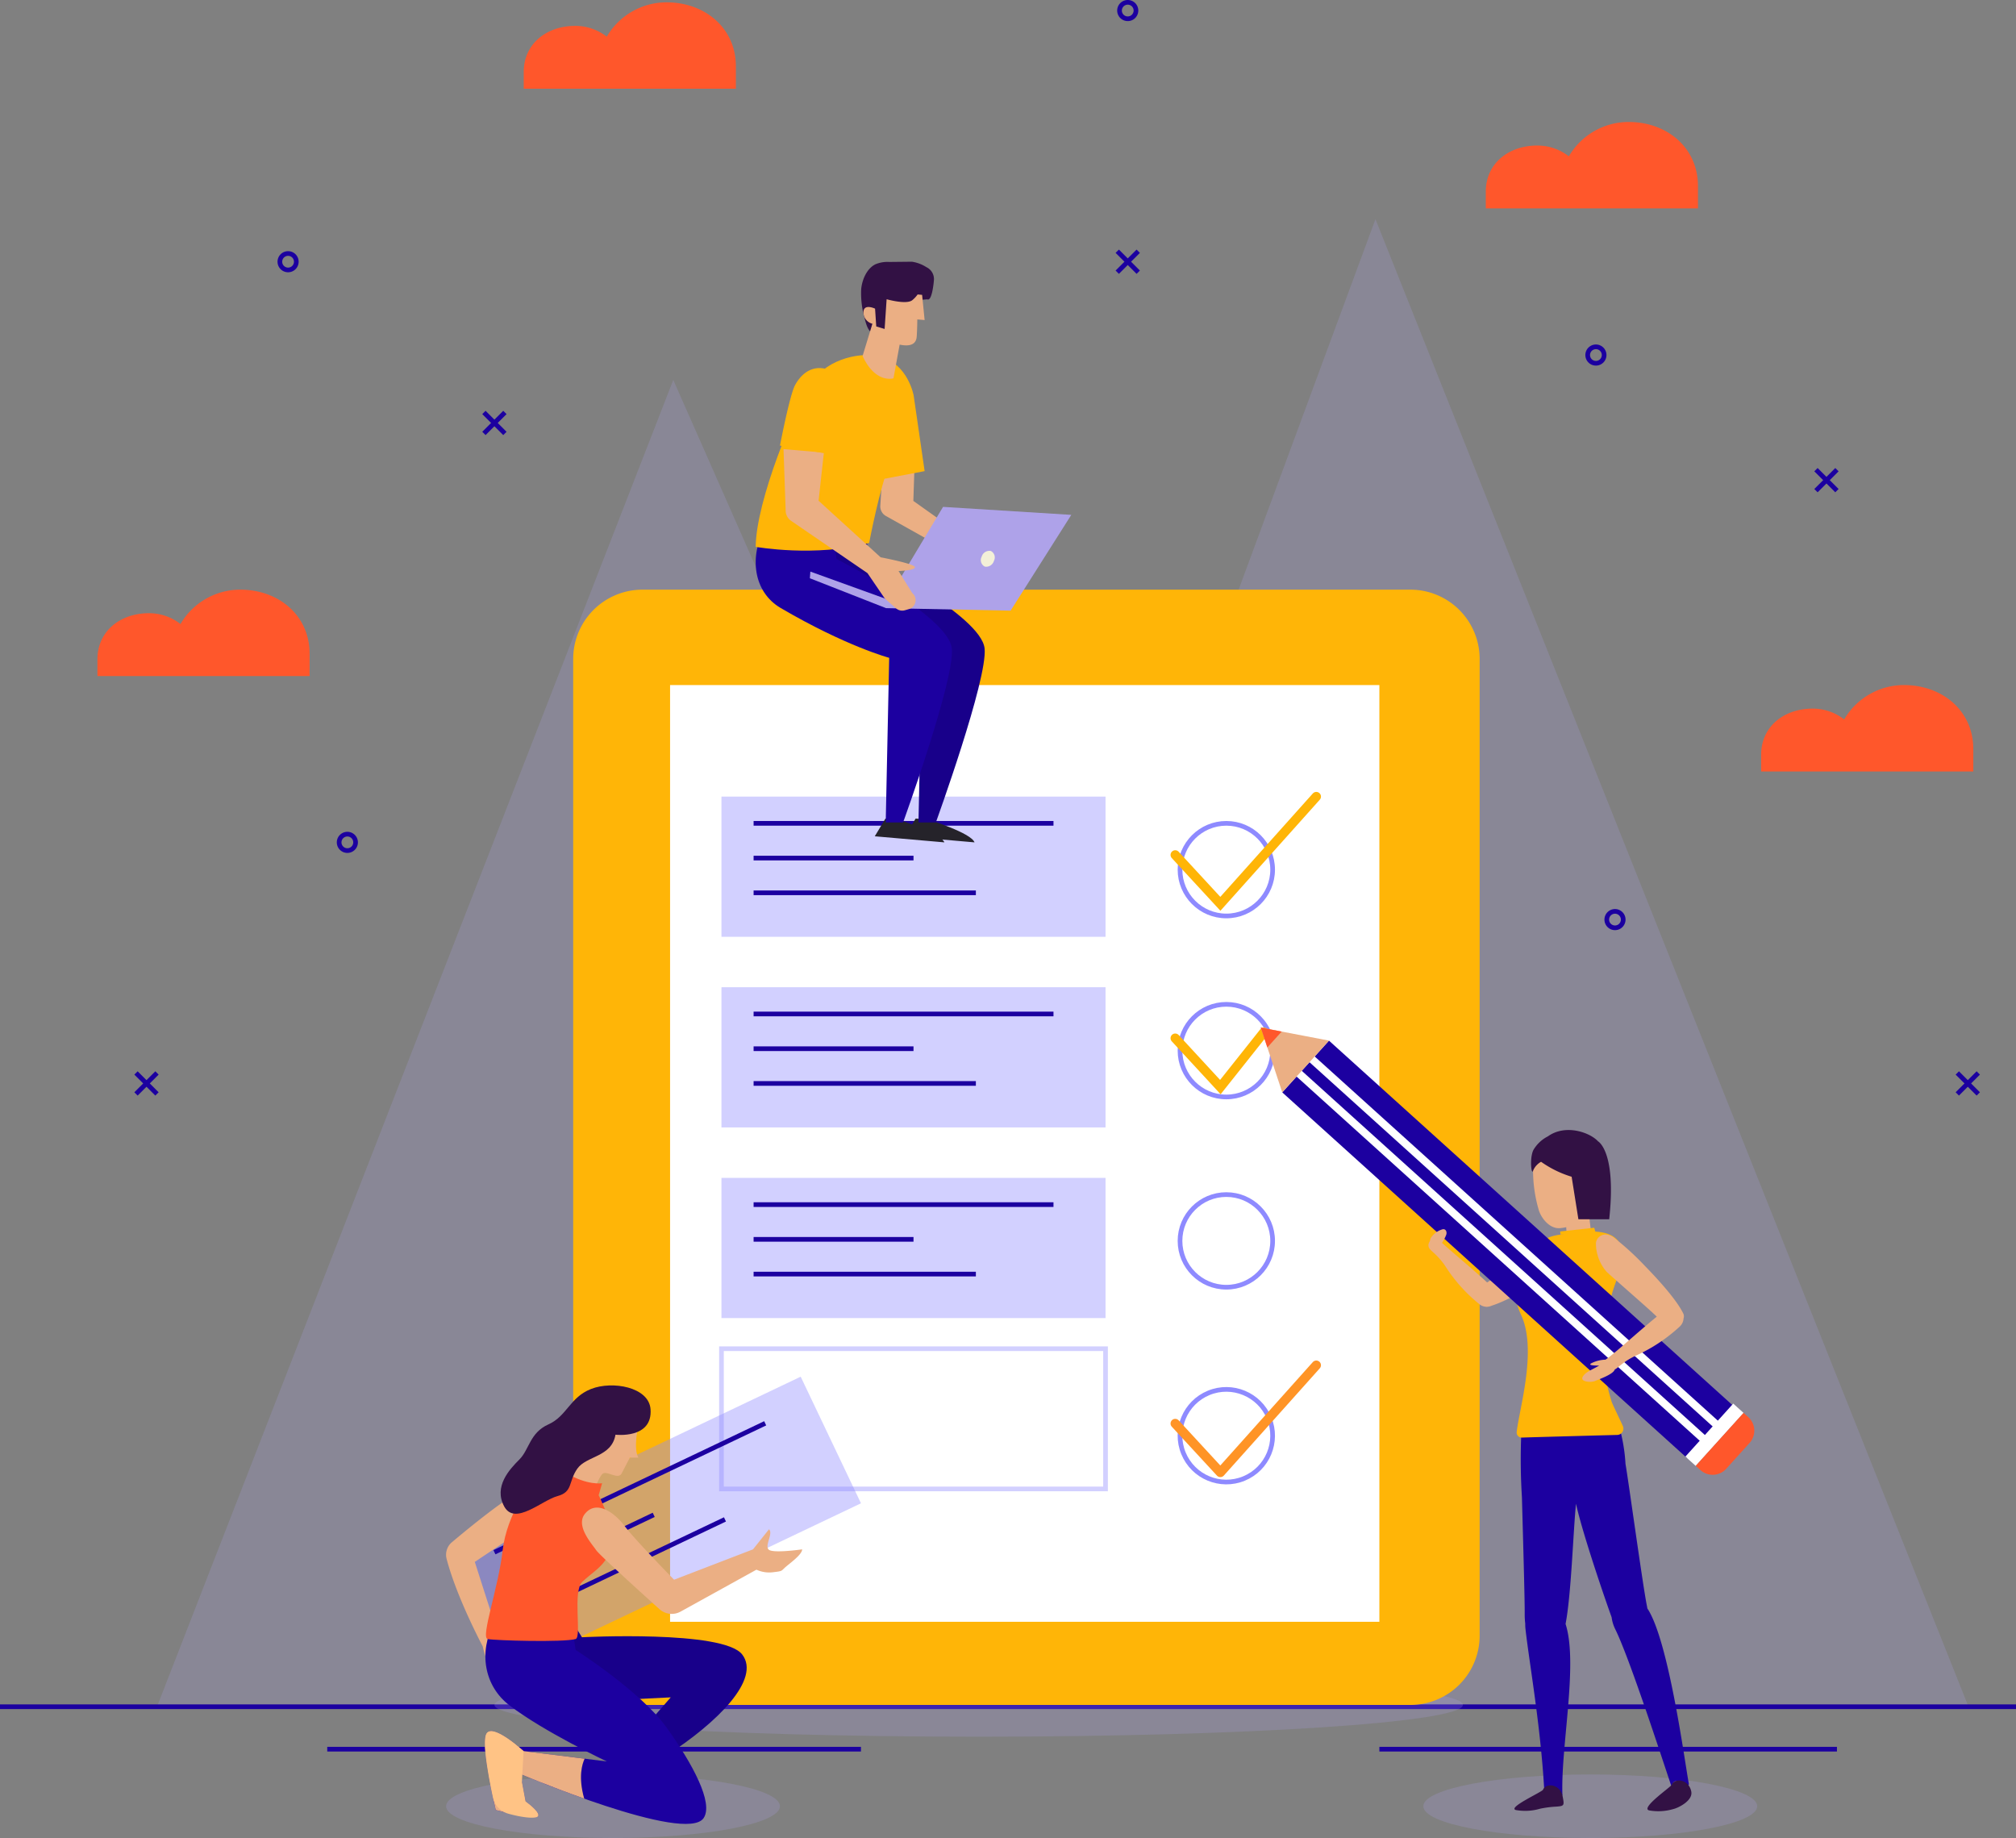 <?xml version="1.0" encoding="UTF-8"?>
<svg xmlns="http://www.w3.org/2000/svg" width="431.332" height="393.201" viewBox="0 0 431.332 393.201">
  <rect x="0" y="0" width="431.332" height="393.201" fill="#808080" stroke="none"/>
  <g id="transfer-form" transform="translate(-25.313 -55.094)">
    <g id="BACKGROUND">
      <g id="Group_91" data-name="Group 91">
        <g id="Group_85" data-name="Group 85">
          <path id="Path_1926" data-name="Path 1926" d="M58.9,420.216,169.363,136.374,244.24,305.989,319.6,101.983,446.331,419.83Z" fill="#aea2e9" opacity="0.21"></path>
          <line id="Line_35" data-name="Line 35" x2="114.19" transform="translate(95.329 429.295)" fill="none" stroke="#1c00a0" stroke-miterlimit="10" stroke-width="1"></line>
          <line id="Line_36" data-name="Line 36" x2="97.898" transform="translate(320.436 429.295)" fill="none" stroke="#1c00a0" stroke-miterlimit="10" stroke-width="1"></line>
          <line id="Line_37" data-name="Line 37" x2="431.333" transform="translate(25.312 420.216)" fill="none" stroke="#1c00a0" stroke-miterlimit="10" stroke-width="1"></line>
        </g>
        <path id="Path_1927" data-name="Path 1927" d="M76.728,181.24h0a14.817,14.817,0,0,0-12.8,7.348,10.97,10.97,0,0,0-6.748-2.311h0c-6.086,0-11.02,3.789-11.02,9.876v3.572H91.553v-4.8C91.553,186.732,84.915,181.24,76.728,181.24Z" fill="#ff572b"></path>
        <path id="Path_1928" data-name="Path 1928" d="M373.773,81.189h0a14.815,14.815,0,0,0-12.8,7.349,10.97,10.97,0,0,0-6.748-2.311h0c-6.086,0-11.02,3.789-11.02,9.875v3.572H388.6v-4.8C388.6,86.682,381.961,81.189,373.773,81.189Z" fill="#ff572b"></path>
        <path id="Path_1929" data-name="Path 1929" d="M167.934,55.594h0a14.817,14.817,0,0,0-12.8,7.348,10.97,10.97,0,0,0-6.748-2.311h0c-6.086,0-11.02,3.789-11.02,9.875v3.572h45.392V69.273C182.759,61.087,176.121,55.594,167.934,55.594Z" fill="#ff572b"></path>
        <path id="Path_1930" data-name="Path 1930" d="M432.685,201.65h0a14.817,14.817,0,0,0-12.8,7.348,10.97,10.97,0,0,0-6.748-2.311h0c-6.086,0-11.02,3.789-11.02,9.876v3.572H447.51v-4.8C447.51,207.142,440.873,201.65,432.685,201.65Z" fill="#ff572b"></path>
        <g id="Group_86" data-name="Group 86">
          <line id="Line_38" data-name="Line 38" x2="4.488" y2="4.488" transform="translate(128.851 143.33)" fill="none" stroke="#1c00a0" stroke-miterlimit="10" stroke-width="1"></line>
          <line id="Line_39" data-name="Line 39" x1="4.488" y2="4.488" transform="translate(128.851 143.33)" fill="none" stroke="#1c00a0" stroke-miterlimit="10" stroke-width="1"></line>
        </g>
        <g id="Group_87" data-name="Group 87">
          <line id="Line_40" data-name="Line 40" x2="4.489" y2="4.488" transform="translate(264.355 108.839)" fill="none" stroke="#1c00a0" stroke-miterlimit="10" stroke-width="1"></line>
          <line id="Line_41" data-name="Line 41" x1="4.489" y2="4.488" transform="translate(264.355 108.839)" fill="none" stroke="#1c00a0" stroke-miterlimit="10" stroke-width="1"></line>
        </g>
        <g id="Group_88" data-name="Group 88">
          <line id="Line_42" data-name="Line 42" x2="4.489" y2="4.488" transform="translate(413.845 155.571)" fill="none" stroke="#1c00a0" stroke-miterlimit="10" stroke-width="1"></line>
          <line id="Line_43" data-name="Line 43" x1="4.489" y2="4.488" transform="translate(413.845 155.571)" fill="none" stroke="#1c00a0" stroke-miterlimit="10" stroke-width="1"></line>
        </g>
        <g id="Group_89" data-name="Group 89">
          <line id="Line_44" data-name="Line 44" x2="4.488" y2="4.488" transform="translate(54.41 284.63)" fill="none" stroke="#1c00a0" stroke-miterlimit="10" stroke-width="1"></line>
          <line id="Line_45" data-name="Line 45" x1="4.488" y2="4.488" transform="translate(54.41 284.63)" fill="none" stroke="#1c00a0" stroke-miterlimit="10" stroke-width="1"></line>
        </g>
        <g id="Group_90" data-name="Group 90">
          <line id="Line_46" data-name="Line 46" x2="4.488" y2="4.488" transform="translate(444.087 284.63)" fill="none" stroke="#1c00a0" stroke-miterlimit="10" stroke-width="1"></line>
          <line id="Line_47" data-name="Line 47" x1="4.488" y2="4.488" transform="translate(444.087 284.63)" fill="none" stroke="#1c00a0" stroke-miterlimit="10" stroke-width="1"></line>
        </g>
        <path id="Path_1931" data-name="Path 1931" d="M101.39,235.3a1.757,1.757,0,1,1-1.757-1.756A1.757,1.757,0,0,1,101.39,235.3Z" fill="none" stroke="#1c00a0" stroke-miterlimit="10" stroke-width="1"></path>
        <path id="Path_1932" data-name="Path 1932" d="M88.707,111.083a1.757,1.757,0,1,1-1.756-1.756A1.757,1.757,0,0,1,88.707,111.083Z" fill="none" stroke="#1c00a0" stroke-miterlimit="10" stroke-width="1"></path>
        <path id="Path_1933" data-name="Path 1933" d="M268.356,57.351a1.757,1.757,0,1,1-1.756-1.757A1.756,1.756,0,0,1,268.356,57.351Z" fill="none" stroke="#1c00a0" stroke-miterlimit="10" stroke-width="1"></path>
        <path id="Path_1934" data-name="Path 1934" d="M372.605,251.821a1.757,1.757,0,1,1-1.756-1.756A1.757,1.757,0,0,1,372.605,251.821Z" fill="none" stroke="#1c00a0" stroke-miterlimit="10" stroke-width="1"></path>
        <path id="Path_1935" data-name="Path 1935" d="M368.522,131.048a1.757,1.757,0,1,1-1.756-1.756A1.756,1.756,0,0,1,368.522,131.048Z" fill="none" stroke="#1c00a0" stroke-miterlimit="10" stroke-width="1"></path>
      </g>
    </g>
    <g id="OBJECTS">
      <path id="Path_1936" data-name="Path 1936" d="M192.192,441.5c0,3.754-15.992,6.8-35.72,6.8s-35.72-3.043-35.72-6.8,15.992-6.8,35.72-6.8S192.192,437.742,192.192,441.5Z" fill="#aea2e9" opacity="0.22"></path>
      <path id="Path_1937" data-name="Path 1937" d="M401.275,441.5c0,3.754-15.992,6.8-35.72,6.8s-35.72-3.043-35.72-6.8,15.992-6.8,35.72-6.8S401.275,437.742,401.275,441.5Z" fill="#aea2e9" opacity="0.22"></path>
      <path id="Path_1938" data-name="Path 1938" d="M338.31,419.83c0,3.754-46.387,6.8-103.607,6.8S131.1,423.584,131.1,419.83s46.387-6.8,103.607-6.8S338.31,416.075,338.31,419.83Z" fill="#aea2e9" opacity="0.22"></path>
      <g id="Group_95" data-name="Group 95">
        <path id="Path_1939" data-name="Path 1939" d="M327.062,419.83H162.777A14.829,14.829,0,0,1,147.948,405V196.068a14.829,14.829,0,0,1,14.829-14.829H327.062a14.829,14.829,0,0,1,14.829,14.829V405A14.829,14.829,0,0,1,327.062,419.83Z" fill="#ffb507"></path>
        <rect id="Rectangle_517" data-name="Rectangle 517" width="151.757" height="200.393" transform="translate(168.679 201.65)" fill="#fff"></rect>
        <g id="Group_92" data-name="Group 92">
          <rect id="Rectangle_518" data-name="Rectangle 518" width="82.174" height="29.995" transform="translate(179.673 225.509)" fill="#8e8aff" opacity="0.4"></rect>
          <line id="Line_48" data-name="Line 48" x2="64.163" transform="translate(186.548 231.229)" fill="none" stroke="#1c00a0" stroke-miterlimit="10" stroke-width="1"></line>
          <line id="Line_49" data-name="Line 49" x2="47.556" transform="translate(186.548 246.092)" fill="none" stroke="#1c00a0" stroke-miterlimit="10" stroke-width="1"></line>
          <line id="Line_50" data-name="Line 50" x2="34.212" transform="translate(186.548 238.66)" fill="none" stroke="#1c00a0" stroke-miterlimit="10" stroke-width="1"></line>
        </g>
        <g id="Group_93" data-name="Group 93">
          <rect id="Rectangle_519" data-name="Rectangle 519" width="82.174" height="29.995" transform="translate(179.673 266.292)" fill="#8e8aff" opacity="0.4"></rect>
          <line id="Line_51" data-name="Line 51" x2="64.163" transform="translate(186.548 272.012)" fill="none" stroke="#1c00a0" stroke-miterlimit="10" stroke-width="1"></line>
          <line id="Line_52" data-name="Line 52" x2="47.556" transform="translate(186.548 286.874)" fill="none" stroke="#1c00a0" stroke-miterlimit="10" stroke-width="1"></line>
          <line id="Line_53" data-name="Line 53" x2="34.212" transform="translate(186.548 279.443)" fill="none" stroke="#1c00a0" stroke-miterlimit="10" stroke-width="1"></line>
        </g>
        <g id="Group_94" data-name="Group 94">
          <rect id="Rectangle_520" data-name="Rectangle 520" width="82.174" height="29.995" transform="translate(179.673 307.075)" fill="#8e8aff" opacity="0.4"></rect>
          <rect id="Rectangle_521" data-name="Rectangle 521" width="82.174" height="29.995" transform="translate(179.673 343.624)" fill="none" stroke="#8e8aff" stroke-miterlimit="10" stroke-width="1" opacity="0.4"></rect>
          <line id="Line_54" data-name="Line 54" x2="64.163" transform="translate(186.548 312.795)" fill="none" stroke="#1c00a0" stroke-miterlimit="10" stroke-width="1"></line>
          <line id="Line_55" data-name="Line 55" x2="47.556" transform="translate(186.548 327.657)" fill="none" stroke="#1c00a0" stroke-miterlimit="10" stroke-width="1"></line>
          <line id="Line_56" data-name="Line 56" x2="34.212" transform="translate(186.548 320.226)" fill="none" stroke="#1c00a0" stroke-miterlimit="10" stroke-width="1"></line>
        </g>
        <circle id="Ellipse_46" data-name="Ellipse 46" cx="9.908" cy="9.908" r="9.908" transform="translate(277.782 231.229)" fill="none" stroke="#8e8aff" stroke-miterlimit="10" stroke-width="1"></circle>
        <circle id="Ellipse_47" data-name="Ellipse 47" cx="9.908" cy="9.908" r="9.908" transform="translate(277.782 269.949)" fill="none" stroke="#8e8aff" stroke-miterlimit="10" stroke-width="1"></circle>
        <path id="Path_1940" data-name="Path 1940" d="M276.757,237.984l9.658,10.464,20.524-22.939" fill="none" stroke="#ffb507" stroke-linecap="round" stroke-miterlimit="10" stroke-width="2"></path>
        <path id="Path_1941" data-name="Path 1941" d="M276.757,277.193l9.658,10.463,9.328-11.743" fill="none" stroke="#ffb507" stroke-linecap="round" stroke-miterlimit="10" stroke-width="2"></path>
        <circle id="Ellipse_48" data-name="Ellipse 48" cx="9.908" cy="9.908" r="9.908" transform="translate(277.782 310.65)" fill="none" stroke="#8e8aff" stroke-miterlimit="10" stroke-width="1"></circle>
        <circle id="Ellipse_49" data-name="Ellipse 49" cx="9.908" cy="9.908" r="9.908" transform="translate(274.756 356.84) rotate(-22.359)" fill="none" stroke="#8e8aff" stroke-miterlimit="10" stroke-width="1"></circle>
        <path id="Path_1942" data-name="Path 1942" d="M276.757,359.628l9.658,10.463,20.524-22.939" fill="none" stroke="#ff9426" stroke-linecap="round" stroke-linejoin="round" stroke-miterlimit="10" stroke-width="2"></path>
      </g>
      <g id="Group_101" data-name="Group 101">
        <g id="Group_100" data-name="Group 100">
          <g id="Group_99" data-name="Group 99">
            <path id="Path_1943" data-name="Path 1943" d="M351.7,403.611a9.271,9.271,0,0,1-.056-1.184,16.223,16.223,0,0,1-.114-2.113c.023-3.186-.376-16.779-.593-24.9h0a129.159,129.159,0,0,1-.147-13.409l21.037-1.438a36.3,36.3,0,0,1,1.267,7.689c.57,3.178,3.716,26.1,4.566,30.3.044.218.078.422.112.628,4.564,6.838,8,32.859,8.85,37.365.113.6-.221.558-.581.513-1.052-.131-.68-1.132-2.157-.939-.782.1-.933,1.193-.933,1.193-2.046-6.033-8.9-27.26-12.018-33.627a8.083,8.083,0,0,1-.807-2.616c-2.511-7.008-6.5-19.08-7.622-24.291-.6,5.962-1.012,19.429-2.233,25.725,2.758,8.532-1.1,26.51-.664,36.733-1.207-1.723-2.259-2.089-2.739-2.019a1.735,1.735,0,0,0-1.161.761C354.935,424.274,352.485,410.674,351.7,403.611Z" fill="#1c00a0"></path>
            <path id="Path_1944" data-name="Path 1944" d="M362.34,319.589a9.27,9.27,0,0,0-6.489.966c-5.75,4.14-10.152,7.509-12.362,8.892-3.224-3.026-9.646-8.242-10.487-9.31-.678-.862-2.054.372-2.069,1.334-.019,1.184,1.4,1.3,3.556,4.4a33.6,33.6,0,0,0,7.273,8.165,2.5,2.5,0,0,0,1.35.6,1.3,1.3,0,0,0,.493.009,2.5,2.5,0,0,0,.878-.234c1.809-.571,5.111-2,11.072-5.725a59.071,59.071,0,0,0,7.012-4.947C364.644,322.067,363.757,319.961,362.34,319.589Z" fill="#ebaf84"></path>
            <path id="Path_1945" data-name="Path 1945" d="M364.834,311.685c.04.226.734,5.062,1.054,8.789.156,1.826-1.044,3.652-2.358,3.785l-.057.005c-1.291.088-2.922-1.431-2.931-3.233-.015-3.262-.4-6.574-.406-6.626Z" fill="#ebaf84"></path>
            <path id="Path_1946" data-name="Path 1946" d="M370.044,332.432a63.6,63.6,0,0,0-1.633,10.368,25.919,25.919,0,0,0,.556,7.683c.313,1.519.719,3.019,1.17,4.5.115.377,1.477,3.2,2.385,5.157a1.355,1.355,0,0,1-1.193,1.928c-4.744.125-16.554.439-20.4.566a1.076,1.076,0,0,1-1.111-1.2c.6-5.2,4.393-17.526.958-25.006-2.6-5.656.314-6.035,1.966-11a14.231,14.231,0,0,1,1.441-3.62,6.053,6.053,0,0,1,3.084-2.194,11.945,11.945,0,0,1,1.938-.408c3.54-.531,11.852-2.135,12.987,2.877a9.009,9.009,0,0,1-.137,4.123c-.369,1.51-.976,2.949-1.467,4.424Q370.285,331.526,370.044,332.432Z" fill="#ffb507"></path>
            <path id="Path_1947" data-name="Path 1947" d="M367.125,307.991c-.13,4.179-.19,5.106-1.886,6.93a9.807,9.807,0,0,1-6.2,2.914c-2.124.145-3.853-1.991-4.453-3.715a30.255,30.255,0,0,1-1.208-10.6,6.722,6.722,0,0,1,5.73-5.514C362.036,297.809,367.445,297.781,367.125,307.991Z" fill="#ebaf84"></path>
            <path id="Path_1948" data-name="Path 1948" d="M355.449,437.97c-.208.483-7.721,3.846-5.8,4.344a11.24,11.24,0,0,0,5.171-.284,22.477,22.477,0,0,1,3.472-.448c1.72-.128,1.726-.236,1.362-2.162C359.15,436.769,356.122,436.408,355.449,437.97Z" fill="#321144"></path>
            <path id="Path_1949" data-name="Path 1949" d="M382.971,436.926c-.209.484-6.744,4.967-4.826,5.465a11.24,11.24,0,0,0,5.171-.284c1.1-.253,4.22-1.8,3.856-3.731C386.671,435.725,383.643,435.363,382.971,436.926Z" fill="#321144"></path>
            <path id="Path_1950" data-name="Path 1950" d="M365.892,308.128c-.488,1.476-.257,2.88.516,3.136s1.8-.734,2.284-2.21.257-2.879-.516-3.135S366.381,306.652,365.892,308.128Z" fill="#ebaf84"></path>
            <g id="Group_96" data-name="Group 96">
              <path id="Path_1951" data-name="Path 1951" d="M383.712,436.182a1.578,1.578,0,0,0-.317.2A.9.9,0,0,1,383.712,436.182Z" fill="#ffc385"></path>
            </g>
            <g id="Group_98" data-name="Group 98">
              <g id="Group_97" data-name="Group 97">
                <rect id="Rectangle_522" data-name="Rectangle 522" width="14.916" height="116.687" transform="translate(396.25 355.934) rotate(132.09)" fill="#1c00a0"></rect>
                <rect id="Rectangle_523" data-name="Rectangle 523" width="1.657" height="117.145" transform="translate(393.197 359.326) rotate(132.09)" fill="#fff"></rect>
                <rect id="Rectangle_524" data-name="Rectangle 524" width="1.657" height="117.145" transform="translate(390.418 362.383) rotate(132.09)" fill="#fff"></rect>
                <rect id="Rectangle_525" data-name="Rectangle 525" width="15.271" height="2.974" transform="translate(398.355 357.359) rotate(132.09)" fill="#fff"></rect>
                <path id="Path_1952" data-name="Path 1952" d="M394.646,369.31l5-5.533a3.908,3.908,0,0,0-.28-5.519l-1.006-.908-10.236,11.332,1.006.908A3.907,3.907,0,0,0,394.646,369.31Z" fill="#ff572b"></path>
                <path id="Path_1953" data-name="Path 1953" d="M299.658,288.78l10-11.069-10.121-1.934-4.483-.863,1.413,4.263Z" fill="#ebaf84"></path>
                <path id="Path_1954" data-name="Path 1954" d="M296.466,279.177l3.07-3.4-4.483-.863Z" fill="#ff572b"></path>
              </g>
            </g>
            <path id="Path_1955" data-name="Path 1955" d="M385.462,336.1c-.7-1.443-2.6-4.447-8.353-10.332a59.044,59.044,0,0,0-6.332-5.792c-2.077-1.67-3.945-.355-4.006,1.109a9.285,9.285,0,0,0,2.33,6.133c4.734,4.247,8.624,7.564,10.692,9.547-3.651,2.939-9.626,8.4-10.813,9.075a.715.715,0,0,0-.139.128,7.035,7.035,0,0,0-3.116.8c-.655.449.737.455,1.74.471-1.808,1.016-2.978,1.409-3.521,2.388-.612,1.105,1.753,1.26,2.6.908s3.95-1.428,4.261-2.474h0c.784-.381,1.615-1.533,4.306-2.868a34.973,34.973,0,0,0,9.507-6.235,2.577,2.577,0,0,0,.9-1.828A1.4,1.4,0,0,0,385.462,336.1Z" fill="#ebaf84"></path>
            <path id="Path_1956" data-name="Path 1956" d="M333.274,321.738a9.053,9.053,0,0,0,1.463-2.478c.2-.574-.043-1.3-.734-1.2a4.508,4.508,0,0,0-2.6,1.94,3.132,3.132,0,0,0,.147,2.309C331.876,322.936,332.537,322.668,333.274,321.738Z" fill="#ebaf84"></path>
          </g>
        </g>
        <path id="Path_1957" data-name="Path 1957" d="M366.766,319.028l-.359-1.283-7.3.8.1.669Z" fill="#ffb507"></path>
        <path id="Path_1958" data-name="Path 1958" d="M367.231,299.263c-1.748-1.909-6.963-3.775-10.738-1.068a7.546,7.546,0,0,0-3.122,2.95c-.846,1.792-.383,5.587-.031,4.352a3.881,3.881,0,0,1,1.694-1.862,22.608,22.608,0,0,0,6.539,3.2l1.444,9.091h6.592C371.193,301.426,367.231,299.263,367.231,299.263Z" fill="#321144"></path>
      </g>
      <g id="Group_104" data-name="Group 104">
        <g id="Group_102" data-name="Group 102">
          <rect id="Rectangle_526" data-name="Rectangle 526" width="82.174" height="29.995" transform="matrix(0.903, -0.43, 0.43, 0.903, 122.422, 384.942)" fill="#8e8aff" opacity="0.4"></rect>
          <line id="Line_57" data-name="Line 57" y1="27.578" x2="57.934" transform="translate(131.095 359.58)" fill="none" stroke="#1c00a0" stroke-miterlimit="10" stroke-width="1"></line>
          <line id="Line_58" data-name="Line 58" y1="20.44" x2="42.939" transform="translate(137.483 380.137)" fill="none" stroke="#1c00a0" stroke-miterlimit="10" stroke-width="1"></line>
          <line id="Line_59" data-name="Line 59" y1="14.704" x2="30.89" transform="translate(134.289 379.163)" fill="none" stroke="#1c00a0" stroke-miterlimit="10" stroke-width="1"></line>
        </g>
        <g id="Group_103" data-name="Group 103">
          <path id="Path_1959" data-name="Path 1959" d="M137.99,381.837l-11.092,7.39,5.525,17.24s4.018,1.794,4.751,3.181,2.039,3.181,1.3,3.1-2.854-1.876-3.262-1.876.652,4.893.652,4.893-3.67-.489-5.056-2.61a21.979,21.979,0,0,1-2.218-5.872s-5.565-10.4-7.733-18.73a3.5,3.5,0,0,1,1.159-3.546c3.508-2.949,11.649-9.635,14.746-10.836C140.763,372.621,143.21,378.93,137.99,381.837Z" fill="#ebaf84"></path>
          <path id="Path_1960" data-name="Path 1960" d="M148.47,403.164l1.356,2.184s30.247-1.572,34.285,3.688-5.26,14.558-16.271,21.653-7.218,4.893-7.218,4.893,10.521,1.468,10.4,3.059-20.063,0-20.063,0l17.861-20.43-25.079,1.223-5.383-15.047Z" fill="#18008a"></path>
          <path id="Path_1961" data-name="Path 1961" d="M147.594,402.185l.876,5.872s13.987,8.931,19.492,16.638,10.057,16.085,7.9,19.329c-3.741,5.627-39.218-9.42-39.218-9.42l1.1,5.872s3.253,2.312,2.654,3.169-9.016-1.334-9.016-1.334-3.181-13.335-2.08-16.148,8.033,3.548,8.033,3.548l17.809,2.208s-13.486-6.367-20.827-11.995c-5.413-4.15-6.661-11.377-3.269-17.739Z" fill="#1c00a0"></path>
          <path id="Path_1962" data-name="Path 1962" d="M137.337,429.711,150.4,431.33c-.526,1.106-1.411,3.895-.092,8.543-7.476-2.646-13.665-5.269-13.665-5.269l1.1,5.872s3.253,2.312,2.654,3.169-9.016-1.334-9.016-1.334-3.181-13.335-2.08-16.148S137.337,429.711,137.337,429.711Z" fill="#ebaf84"></path>
          <path id="Path_1963" data-name="Path 1963" d="M135.512,428.178l1.825,1.533-.364,6.65.771,4.115s3.253,2.312,2.654,3.169c-.4.575-3.241.32-6.365-.56a4.6,4.6,0,0,1-3.252-3.467c-.863-4.048-2.266-11.442-1.478-13.455C130.04,424.282,133.377,426.5,135.512,428.178Z" fill="#ffc385"></path>
          <path id="Path_1964" data-name="Path 1964" d="M163.13,356.677s6.361,8.38-5.689,10.888-10-4.263-9.2-5.913S158.971,355.086,163.13,356.677Z" fill="#ffb507"></path>
          <path id="Path_1965" data-name="Path 1965" d="M161.907,359.851s-1.178,5.172,0,7.071h-1.833s-1.048,2.03-1.768,3.4-3.077-.589-3.994,0-2.641,5.587-2.641,5.587l-9.013-2.706,7.529-15.582Z" fill="#ebaf84"></path>
          <path id="Path_1966" data-name="Path 1966" d="M154.137,372.4s-3.18.545-7.747-2.228l-1.631,1.631-5.791.619s-5.22,6.476-6.117,14.387-4.746,18.6-3.2,18.921,16.187.747,18.815,0c1.356-.385-.693-10.2,1.427-12.234s4.96-3.478,5.954-6.688c1.427-4.608-2.447-11.826-2.447-11.826Z" fill="#ff572b"></path>
          <path id="Path_1967" data-name="Path 1967" d="M169.537,393.042s-8.365-8.534-10.567-11.47-6.056-5.659-8.5-2.642c-2.111,2.6,1.59,6.556,2.386,7.78.609.937,9.452,8.94,13.563,12.639a3.911,3.911,0,0,0,4.513.513l16.224-8.965a6.555,6.555,0,0,0,3.528.546c2.019-.245,1.726-.211,2.582-1.006s3.67-2.728,3.67-3.891c0,0-6.239.908-7.157.052s1.04-3.487.061-4.343l-3.418,4.291Z" fill="#ebaf84"></path>
          <path id="Path_1968" data-name="Path 1968" d="M164.5,356.555c-.36-4.742-8.156-6.117-12.723-4.323s-5.138,5.791-9.134,7.585-4.078,5.383-6.2,7.5-5.546,5.79-3.262,10.031,8.074-1.3,11.418-2.2,2.283-3.1,4.241-5.872,7.34-2.447,8.156-7.259C156.993,362.019,164.985,363,164.5,356.555Z" fill="#321144"></path>
        </g>
      </g>
      <g id="Group_108" data-name="Group 108">
        <path id="Path_1969" data-name="Path 1969" d="M217.488,230.445s9.1,2.791,9.876,4.855l-14.89-1.3,2.286-3.794Z" fill="#25232a"></path>
        <path id="Path_1970" data-name="Path 1970" d="M223.942,230.445s9.1,2.791,9.876,4.855l-14.89-1.3,2.286-3.794Z" fill="#25232a"></path>
        <g id="Group_107" data-name="Group 107">
          <path id="Path_1971" data-name="Path 1971" d="M210.31,167.859l.991,6.818s23.928,12.112,24.671,19.134c.694,6.561-10.43,37.234-10.43,37.234h-3.716l.743-35.226s-9.149-2.425-23.205-10.649c-5.925-3.467-6.778-11.1-3.327-17.311H210.31Z" fill="#18008a"></path>
          <path id="Path_1972" data-name="Path 1972" d="M203.3,167.859l.991,6.818s23.928,12.112,24.671,19.134c.694,6.561-10.43,37.234-10.43,37.234h-3.716l.743-35.226s-9.149-2.425-23.205-10.649c-5.925-3.467-6.778-11.1-3.327-17.311H203.3Z" fill="#1c00a0"></path>
          <g id="Group_105" data-name="Group 105">
            <path id="Path_1973" data-name="Path 1973" d="M223.714,119.13c.915.455,1.34-3.012,1.421-4.207a2.817,2.817,0,0,0-1.591-2.663,7.973,7.973,0,0,0-3.112-1.177l-4.826.05a6.7,6.7,0,0,0-3.008.506c-1.749.872-2.814,3.132-3.027,5.282a19.125,19.125,0,0,0,.738,6.258c.316,1.352.763,2.873,1.9,3.311,1.108.425,2.386-.4,3.266-1.434,1.423-1.67,2.926-.779,4.128-2.664s.9-3.548,2.773-3.16" fill="#321144"></path>
          </g>
          <path id="Path_1974" data-name="Path 1974" d="M220.994,154.273l-.266,7.984,11.767,8.352,2.5.629a2.226,2.226,0,0,1,1.565,1.443l.069.2-2.69.117,2.214,3.269a1.282,1.282,0,0,1-.483,1.864l-1.382.7a1.283,1.283,0,0,1-1.535-.289l-5.46-6.1-12.429-6.957a2.366,2.366,0,0,1-1.206-2.215l.66-10.454Z" fill="#ebaf84"></path>
          <path id="Path_1975" data-name="Path 1975" d="M220.8,139.738l2.341,16.142-10.177,1.935,1.145-13.072Z" fill="#ffb507"></path>
          <path id="Path_1976" data-name="Path 1976" d="M213.636,131.371c-3.738-1-11.006.178-14.611,5.425S187.063,162.243,187,172.08c0,0,12.826,2.3,24.273-.837,0,0,2.279-12.067,4.46-17.082s2.034-4.847,5.069-14.423C220.8,139.738,219.616,132.964,213.636,131.371Z" fill="#ffb507"></path>
          <path id="Path_1977" data-name="Path 1977" d="M222.6,118.173l.542,5.391-1.566-.137s-.032,2.648-.139,3.774-.866,2.2-3.64,1.618l-1.321,7.205s-3.845,1.221-6.609-4.784l2.1-6.885a2.541,2.541,0,0,1-1.918-2.439c.012-1.976,2.488-.793,2.488-.793l.253,3.809,1.792.535.428-6.358s4.173,1.2,5.463.224a6.015,6.015,0,0,0,1.171-1.244Z" fill="#ebaf84"></path>
          <g id="Group_106" data-name="Group 106">
            <path id="Path_1978" data-name="Path 1978" d="M198.585,178.8l16.3,6.394,26.653.536,12.983-20.491-27.439-1.707-11.871,19.808-16.52-5.966Z" fill="#aea2e9"></path>
            <path id="Path_1979" data-name="Path 1979" d="M237.972,175.065a1.72,1.72,0,0,1-1.951,1.244,1.543,1.543,0,0,1-.68-2.107,1.718,1.718,0,0,1,1.951-1.243A1.541,1.541,0,0,1,237.972,175.065Z" fill="#f3f0d8"></path>
          </g>
          <path id="Path_1980" data-name="Path 1980" d="M201.584,151.923l-1.135,10.29,13.269,12.1s7.275,1.382,7.346,2.106-3.5.83-3.5.83l2.9,4.675.144.14a1.989,1.989,0,0,1-.832,3.335l-.865.252a1.991,1.991,0,0,1-1.857-.4l-2.111-1.826a3.152,3.152,0,0,1-.546-.613l-3.494-5.117L194.58,166.52a2.687,2.687,0,0,1-1.167-2.122l-.463-13.224Z" fill="#ebaf84"></path>
          <path id="Path_1981" data-name="Path 1981" d="M202.259,134.078c3.642,1.09,4.107,5.061,3.725,8.787a72.1,72.1,0,0,0,.11,9.959l-13.9-2.4s2.084-10.913,3.257-13C197.221,134.263,199.768,133.333,202.259,134.078Z" fill="#ffb507"></path>
        </g>
      </g>
    </g>
  </g>
</svg>
